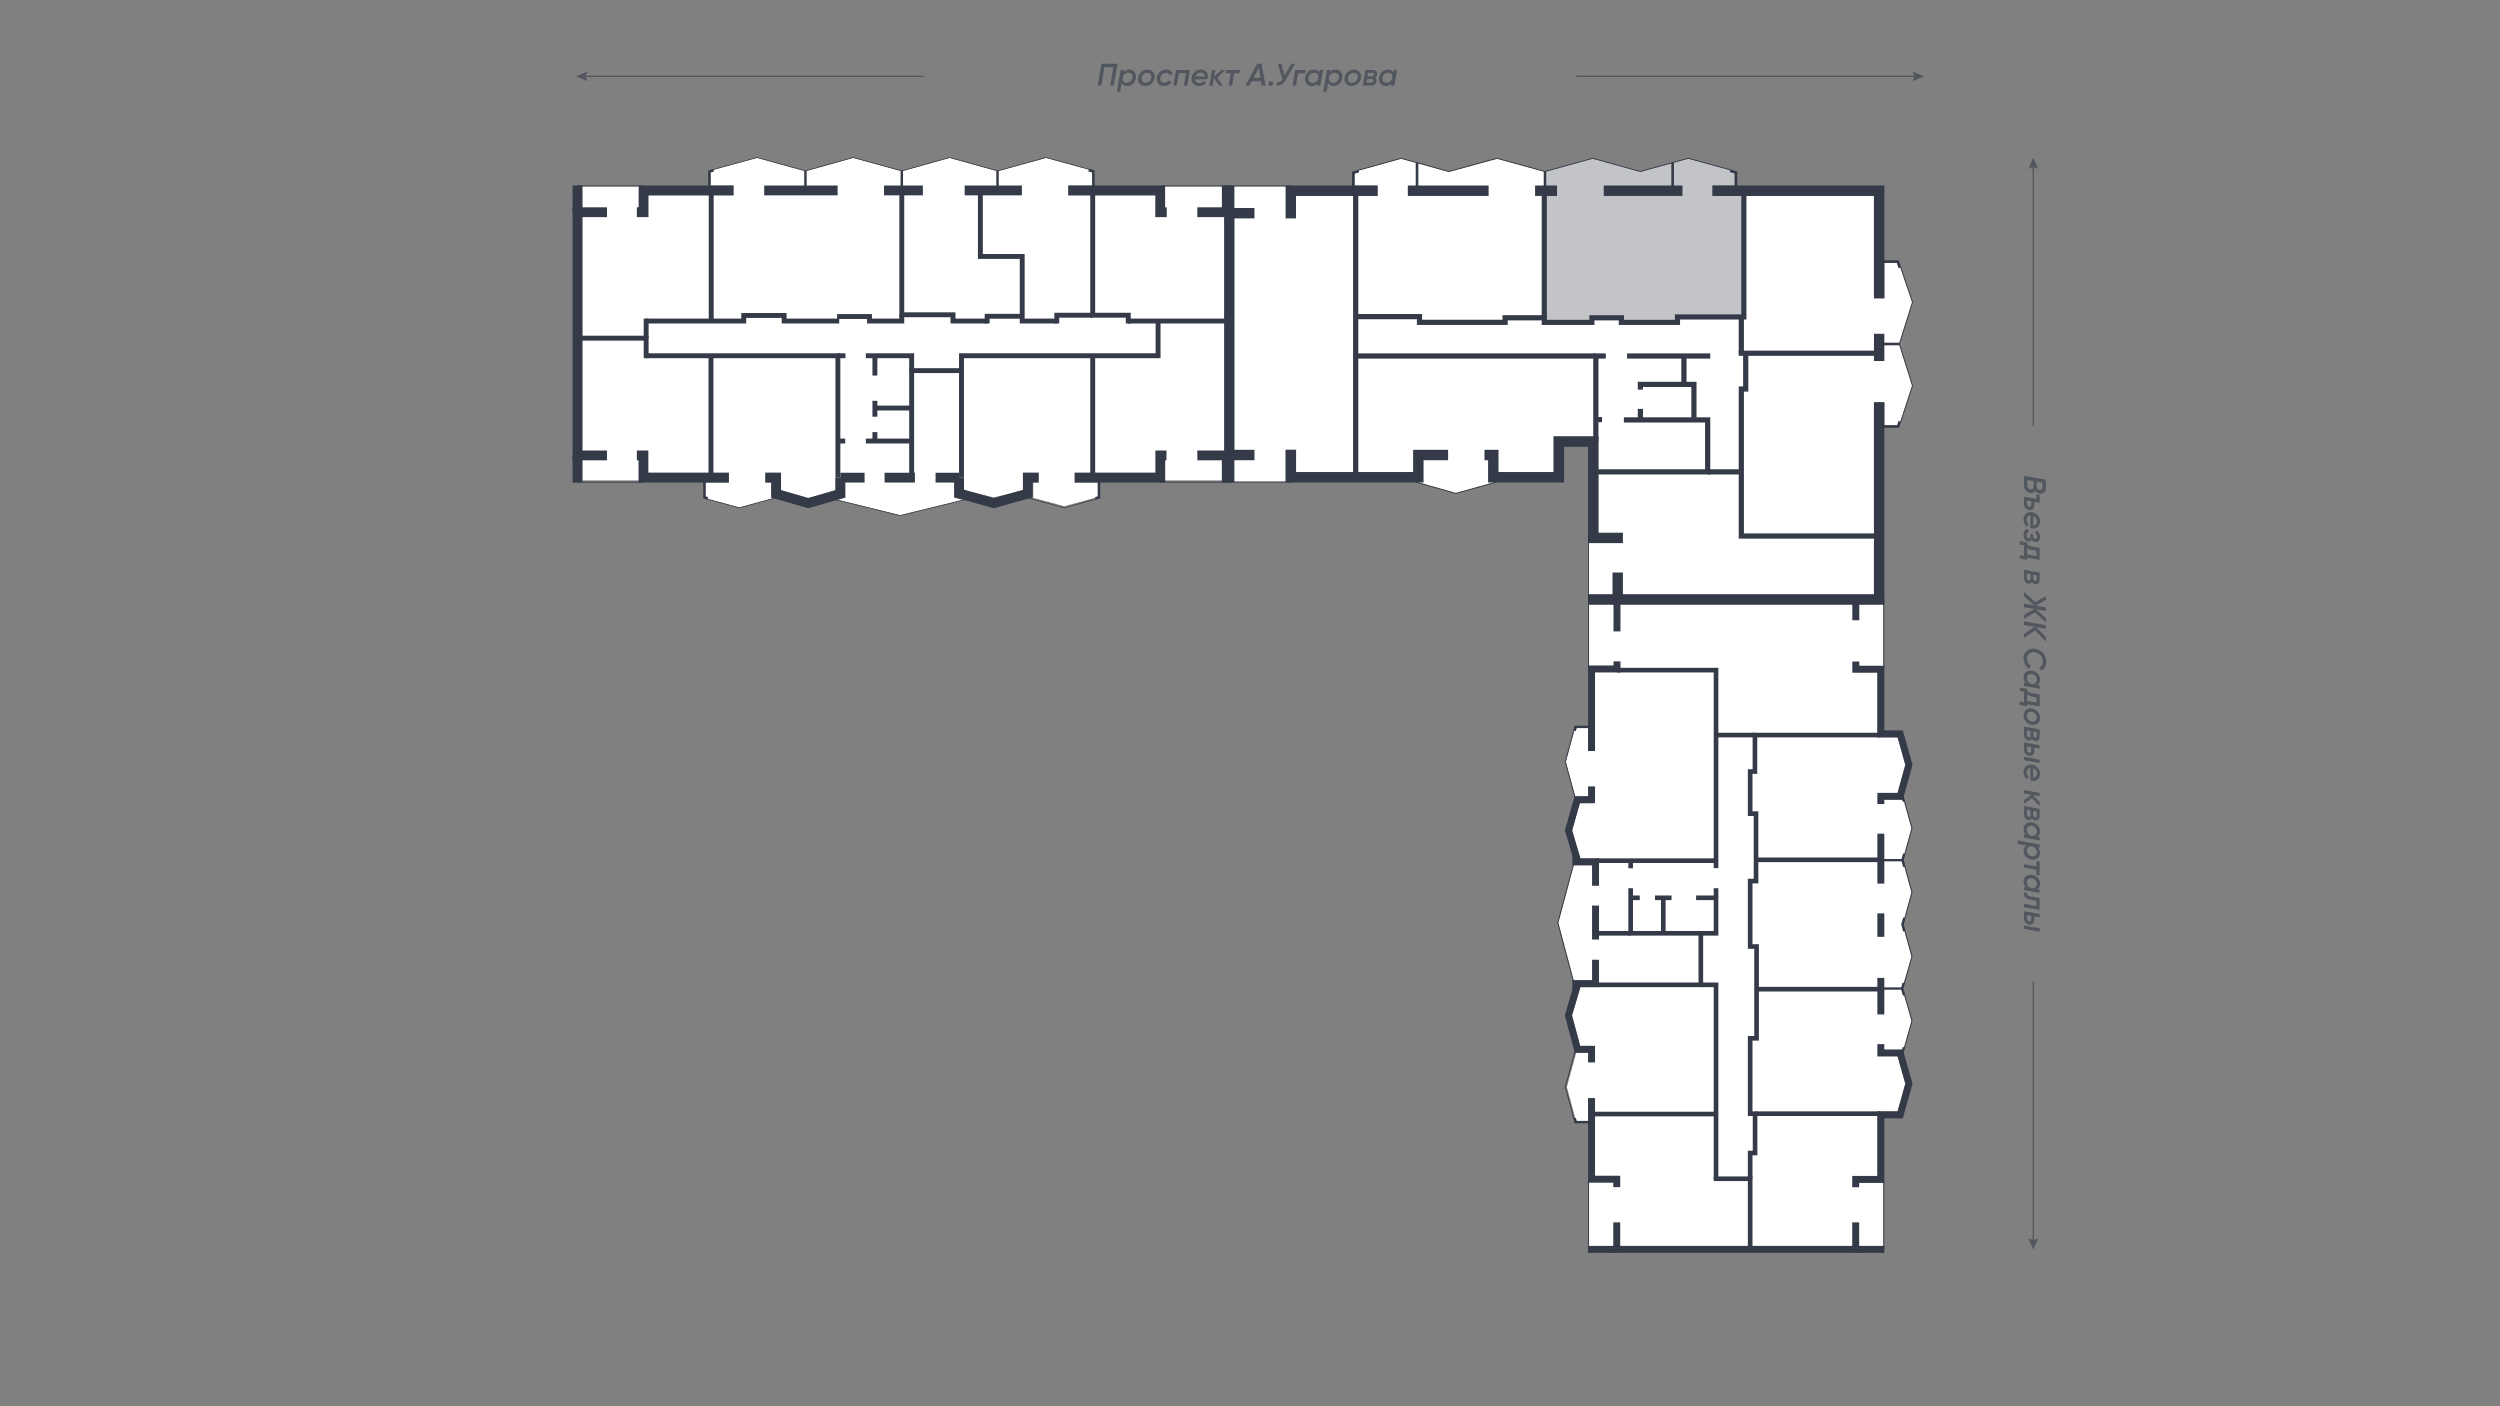 <svg xmlns="http://www.w3.org/2000/svg" viewBox="0 0 1920 1080"><rect x="0" y="0" width="1920" height="1080" fill="#808080" stroke="none"/><defs><style>.cls-1{fill:#fff;}.cls-10,.cls-11,.cls-12,.cls-13,.cls-14,.cls-17,.cls-2,.cls-3,.cls-4,.cls-5,.cls-6,.cls-7,.cls-8,.cls-9{fill:none;stroke-miterlimit:10;}.cls-10,.cls-11,.cls-2,.cls-6{stroke:#343948;}.cls-2{stroke-width:0.713px;}.cls-12,.cls-13,.cls-14,.cls-17,.cls-3,.cls-4,.cls-5,.cls-7,.cls-8,.cls-9{stroke:#343a48;}.cls-3{stroke-width:1.782px;}.cls-4{stroke-width:3.564px;}.cls-5{stroke-width:5.345px;}.cls-6{stroke-width:0.667px;}.cls-7{stroke-width:2px;}.cls-8{stroke-width:3.999px;}.cls-9{stroke-width:7.999px;}.cls-10{stroke-width:0.685px;}.cls-11{stroke-width:0.536px;}.cls-12{stroke-width:1.884px;}.cls-13{stroke-width:3.768px;}.cls-14{stroke-width:7.537px;}.cls-15,.cls-18{fill:#343a48;}.cls-15{opacity:0.3;}.cls-16{opacity:0.6;}</style></defs><g id="минипланы"><polygon class="cls-1" points="1220.37 905.695 1219.664 905.695 1219.664 905.639 1224.957 905.639 1224.957 843.393 1219.664 843.393 1219.664 860.877 1210.843 860.877 1210.201 858.502 1209.806 858.608 1203.359 834.798 1210.522 808.539 1222.31 808.539 1222.31 803.246 1213.528 803.246 1207.3 779.877 1213.736 758.106 1225.377 758.106 1225.377 752.814 1208.553 752.814 1196.775 708.704 1208.652 664.521 1225.377 664.521 1225.377 659.228 1213.736 659.228 1207.385 637.757 1213.32 616.837 1222.31 616.837 1222.31 611.544 1209.717 611.544 1202.53 584.996 1209.033 561.154 1210.204 561.454 1210.794 559.153 1219.664 559.153 1219.664 576.76 1224.957 576.76 1224.957 513.77 1220.37 513.77 1220.37 463.863 1241.855 463.863 1425.258 463.863 1446.429 463.863 1446.429 513.386 1446.429 513.975 1441.841 513.975 1441.841 566.281 1457.353 566.281 1463.309 587.374 1456.802 610.909 1461.343 612.162 1468.062 636.152 1461.248 660.519 1461.22 660.611 1468.062 685.356 1461.248 709.946 1461.223 710.041 1468.062 734.628 1460.941 759.197 1468.062 784.048 1461.255 808.14 1456.809 809.407 1463.305 832.211 1457.346 853.555 1441.841 853.555 1441.841 905.798 1446.429 905.798 1446.429 906.115 1446.429 956.883 1425.18 956.883 1241.668 956.883 1220.37 956.883 1220.37 905.695"/><polyline class="cls-2" points="1209.702 557.355 1202.164 584.997 1209.702 612.841"/><polyline class="cls-2" points="1209.702 807.156 1202.164 834.799 1209.702 862.643"/><polyline class="cls-2" points="1208.445 663.927 1196.408 708.705 1208.445 753.778"/><line class="cls-2" x1="1220.017" y1="959.531" x2="1220.017" y2="905.696"/><line class="cls-2" x1="1446.78" y1="959.531" x2="1446.78" y2="906.115"/><polyline class="cls-2" points="1461.309 610.731 1468.428 636.152 1461.588 660.613 1468.428 685.357 1461.588 710.04 1468.428 734.631 1461.309 759.199 1468.428 784.045 1461.309 809.249"/><line class="cls-2" x1="1446.78" y1="461.217" x2="1446.78" y2="513.384"/><line class="cls-2" x1="1220.017" y1="461.217" x2="1220.017" y2="513.803"/><line class="cls-3" x1="1444.486" y1="660.613" x2="1461.309" y2="660.613"/><polyline class="cls-3" points="1222.311 558.272 1210.109 558.272 1209.349 561.236"/><polyline class="cls-3" points="1222.497 861.76 1210.168 861.76 1209.349 858.732"/><line class="cls-3" x1="1461.309" y1="759.199" x2="1444.768" y2="759.199"/><polyline class="cls-3" points="1462.061 754.775 1460.78 759.199 1462.3 764.504"/><polyline class="cls-3" points="1462.496 704.855 1461.059 710.04 1462.496 715.207"/><polyline class="cls-3" points="1462.456 655.616 1461.059 660.613 1462.456 665.668"/><line class="cls-3" x1="1462.177" y1="804.303" x2="1461.049" y2="808.294"/><line class="cls-3" x1="1462.155" y1="615.645" x2="1461.087" y2="611.829"/><polyline class="cls-4" points="1317.919 666.722 1317.919 593.787 1317.919 578.083 1317.919 514.652 1241.853 514.652"/><polyline class="cls-4" points="1317.919 682.146 1317.919 716.764 1252.346 716.764 1252.346 682.146"/><line class="cls-4" x1="1283.753" y1="689.511" x2="1271.05" y2="689.511"/><line class="cls-4" x1="1259.325" y1="689.511" x2="1252.346" y2="689.511"/><line class="cls-4" x1="1302.597" y1="689.511" x2="1317.919" y2="689.511"/><line class="cls-4" x1="1277.402" y1="689.511" x2="1277.402" y2="716.764"/><line class="cls-4" x1="1252.346" y1="716.764" x2="1225.377" y2="716.764"/><line class="cls-4" x1="1225.377" y1="660.993" x2="1317.919" y2="660.993"/><line class="cls-4" x1="1252.346" y1="666.861" x2="1252.346" y2="660.993"/><polyline class="cls-4" points="1225.377 756.343 1306.23 756.343 1306.23 717.043"/><polyline class="cls-4" points="1306.23 756.343 1317.919 756.343 1317.919 796.05 1317.919 811.754 1317.919 887.759 1317.919 905.277"/><line class="cls-4" x1="1317.919" y1="855.584" x2="1222.311" y2="855.584"/><polyline class="cls-4" points="1316.155 905.277 1344.125 905.277 1344.125 959.531"/><line class="cls-4" x1="1444.486" y1="855.319" x2="1347.894" y2="855.319"/><line class="cls-4" x1="1349.047" y1="759.687" x2="1444.486" y2="759.687"/><line class="cls-4" x1="1348.628" y1="660.334" x2="1444.486" y2="660.334"/><polyline class="cls-4" points="1444.486 564.518 1347.791 564.518 1347.791 592.564 1344.125 592.564 1344.125 602.092 1344.125 616.261 1344.125 624.878 1348.628 624.878 1348.628 676.669 1344.125 676.669 1344.125 695.337 1344.125 710.762 1344.125 726.917 1349.047 726.917 1349.047 797.409 1344.125 797.409 1344.125 812.103 1344.125 827.457 1344.125 855.319 1347.894 855.319 1347.894 885.526 1344.125 885.526 1344.125 888.038 1344.125 905.277"/><polyline class="cls-4" points="1317.919 564.518 1322.209 564.518 1337.355 564.518 1347.791 564.518"/><polyline class="cls-5" points="1225.377 680.262 1225.377 661.875 1210.213 661.875 1210.213 656.718"/><polyline class="cls-5" points="1211.761 661.875 1204.631 637.771 1211.32 614.19 1222.311 614.19 1222.311 603.954"/><polyline class="cls-5" points="1225.377 737.074 1225.377 755.461 1210.213 755.461 1210.213 760.618"/><polyline class="cls-5" points="1211.761 755.461 1204.55 779.838 1211.497 805.891 1222.311 805.891 1222.311 815.941"/><line class="cls-5" x1="1225.377" y1="695.477" x2="1225.377" y2="721.58"/><polyline class="cls-5" points="1222.311 843.393 1222.311 905.64 1241.667 905.64 1241.667 911.699"/><polyline class="cls-5" points="1241.667 938.779 1241.667 959.531 1425.179 959.531 1425.179 938.779"/><line class="cls-5" x1="1241.667" y1="959.531" x2="1219.665" y2="959.531"/><polyline class="cls-5" points="1425.179 911.838 1425.179 905.799 1444.486 905.799 1444.486 856.201 1459.355 856.201 1466.055 832.203 1459.355 808.683 1444.486 808.683 1444.486 801.913"/><line class="cls-5" x1="1425.179" y1="959.531" x2="1447.133" y2="959.531"/><line class="cls-5" x1="1444.486" y1="751.033" x2="1444.486" y2="779.09"/><line class="cls-5" x1="1444.486" y1="719.486" x2="1444.486" y2="701.479"/><line class="cls-5" x1="1444.486" y1="678.587" x2="1444.486" y2="640.27"/><polyline class="cls-5" points="1444.486 617.517 1444.486 611.614 1459.355 611.614 1466.055 587.366 1459.355 563.636 1444.486 563.636 1444.486 513.976 1425.258 513.976 1425.258 508.08"/><polyline class="cls-5" points="1425.258 476.37 1425.258 461.217 1241.853 461.217 1241.853 484.932"/><line class="cls-5" x1="1425.258" y1="461.217" x2="1447.133" y2="461.217"/><polyline class="cls-5" points="1241.853 507.917 1241.853 513.77 1222.311 513.77 1222.311 576.761"/><line class="cls-5" x1="1241.853" y1="461.217" x2="1219.665" y2="461.217"/><polygon class="cls-1" points="1459.423 205.448 1468.479 232.035 1458.423 264.095 1458.392 264.193 1468.479 296.249 1459.419 323.795 1458.117 323.364 1457.068 326.546 1447.194 326.546 1447.194 308.909 1439.196 308.909 1439.196 456.442 1242.401 456.442 1220.259 456.442 1220.259 413.117 1227.591 413.117 1227.591 335.149 1193.188 335.149 1193.188 362.561 1146.855 362.561 1146.855 370.56 1146.957 370.56 1118.029 378.616 1089.287 370.449 1089.287 362.561 995.372 362.561 995.372 345.449 987.373 345.449 987.373 369.893 947.909 369.893 947.909 349.448 947.909 163.736 947.909 143.144 991.328 143.144 991.328 150.476 1057.995 150.476 1057.995 142.478 1040.363 142.478 1040.363 133.337 1043.78 132.32 1043.389 131.022 1075.988 121.922 1112.639 132.035 1112.728 132.058 1149.645 121.922 1186.589 132.058 1223.125 121.922 1259.66 132.035 1259.749 132.058 1296.547 121.922 1328.727 130.711 1328.319 131.96 1332.198 133.231 1332.198 142.478 1315.179 142.478 1315.179 150.476 1439.196 150.476 1439.196 229.102 1447.194 229.102 1447.194 201.867 1456.779 201.867 1458.21 205.879 1459.423 205.448"/><line class="cls-6" x1="943.908" y1="142.813" x2="991.326" y2="142.813"/><polyline class="cls-6" points="1043.055 130.769 1075.986 121.575 1112.727 131.713 1149.643 121.575 1186.589 131.713 1223.124 121.575 1259.747 131.713 1296.546 121.575 1328.892 130.411"/><polyline class="cls-6" points="1459.693 205.212 1468.832 232.031 1458.743 264.195 1468.832 296.254 1459.669 324.093"/><line class="cls-6" x1="1219.927" y1="460.443" x2="1219.927" y2="413.118"/><line class="cls-6" x1="943.908" y1="370.227" x2="991.372" y2="370.227"/><polyline class="cls-6" points="1087.285 370.227 1118.03 378.964 1149.39 370.227"/><polyline class="cls-7" points="1039.363 146.479 1039.363 132.592 1043.494 131.361"/><line class="cls-7" x1="1088.275" y1="146.479" x2="1088.275" y2="125.069"/><line class="cls-7" x1="1186.589" y1="146.479" x2="1186.589" y2="131.643"/><line class="cls-7" x1="1284.592" y1="146.479" x2="1284.592" y2="125.069"/><polyline class="cls-7" points="1328.628 131.01 1333.199 132.504 1333.199 146.479"/><polyline class="cls-7" points="1443.193 200.868 1457.483 200.868 1459.153 205.545"/><line class="cls-7" x1="1443.193" y1="264.195" x2="1458.807" y2="264.195"/><polyline class="cls-7" points="1443.193 327.545 1457.794 327.545 1459.066 323.677"/><polyline class="cls-8" points="1225.592 339.147 1225.592 273.401 1233.261 273.401"/><line class="cls-8" x1="1249.61" y1="273.401" x2="1313.488" y2="273.401"/><line class="cls-8" x1="1225.592" y1="322.271" x2="1230.316" y2="322.271"/><polyline class="cls-8" points="1247.149 322.493 1311.489 322.493 1311.489 362.398 1223.593 362.398"/><line class="cls-8" x1="1259.806" y1="322.493" x2="1259.806" y2="314.009"/><polyline class="cls-8" points="1259.806 299.242 1259.806 295.199 1300.941 295.199 1300.941 322.271"/><line class="cls-8" x1="1293.253" y1="273.401" x2="1293.253" y2="295.199"/><polyline class="cls-8" points="1225.592 273.401 1190.368 273.401 1175.074 273.401 1041.168 273.401 1041.168 366.561"/><polyline class="cls-8" points="1041.168 273.401 1041.168 267.951 1041.168 252.13 1041.168 146.479"/><polyline class="cls-8" points="1041.168 243.165 1090.167 243.165 1090.167 247.559 1108.801 247.559 1124.446 247.559 1155.913 247.559 1155.913 244.053 1186.02 244.053 1186.02 247.559 1222.538 247.559 1222.538 244.053 1245.215 244.053 1245.215 247.559 1252.95 247.559 1268.244 247.559 1288.284 247.559 1288.284 243.387 1337.33 243.387 1337.33 253.888 1337.33 271.291"/><line class="cls-8" x1="1335.33" y1="271.291" x2="1443.193" y2="271.291"/><line class="cls-8" x1="1339.264" y1="146.479" x2="1339.264" y2="245.386"/><polyline class="cls-8" points="1340.716 271.291 1340.716 298.761 1337.33 298.761 1337.33 325.611 1337.33 341.08 1337.33 411.666 1443.193 411.666"/><polyline class="cls-8" points="1337.33 362.398 1328.013 362.398 1311.489 362.398"/><line class="cls-8" x1="1186.02" y1="244.053" x2="1186.02" y2="146.479"/><polyline class="cls-9" points="1140.092 349.448 1146.855 349.448 1146.855 366.561 1197.187 366.561 1197.187 339.147 1223.593 339.147 1223.593 413.118 1246.402 413.118"/><polyline class="cls-9" points="1112.141 349.448 1089.288 349.448 1089.288 366.561 991.372 366.561 991.372 345.449"/><polyline class="cls-9" points="963.421 349.448 943.908 349.448 943.908 163.737 963.421 163.737"/><polyline class="cls-9" points="991.326 167.736 991.326 146.479 1057.997 146.479"/><line class="cls-9" x1="1081.202" y1="146.479" x2="1143.256" y2="146.479"/><line class="cls-9" x1="1178.942" y1="146.479" x2="1195.818" y2="146.479"/><line class="cls-9" x1="1231.679" y1="146.479" x2="1292.151" y2="146.479"/><polyline class="cls-9" points="1315.18 146.479 1443.193 146.479 1443.193 229.101"/><line class="cls-9" x1="1443.193" y1="256.349" x2="1443.193" y2="277.268"/><polyline class="cls-9" points="1443.193 308.911 1443.193 460.443 1242.402 460.443 1242.402 439.7"/><line class="cls-9" x1="1242.402" y1="460.443" x2="1219.594" y2="460.443"/><line class="cls-9" x1="943.908" y1="163.737" x2="943.908" y2="142.48"/><line class="cls-9" x1="943.908" y1="349.448" x2="943.908" y2="370.56"/><polygon class="cls-1" points="940.292 162.979 940.292 349.76 938.409 349.76 938.409 368.944 891.096 368.944 891.096 363.07 825.374 363.07 825.374 370.605 843.089 370.605 843.089 381.245 841.103 381.792 841.224 382.239 817.353 388.792 793.361 382.289 793.521 382.249 793.521 370.605 797.67 370.605 797.67 363.07 785.986 363.07 785.986 376.361 763.172 382.053 740.359 376.361 740.359 366.836 732.823 366.836 732.823 382.249 739.383 383.886 691.298 395.666 643.231 383.854 649.158 382.139 649.158 366.836 641.623 366.836 641.623 376.472 620.725 382.51 599.826 376.472 599.826 363.07 587.767 363.07 587.767 370.605 592.291 370.605 592.291 382.139 593.817 382.578 567.784 389.728 543.477 383.136 543.834 381.821 541.923 381.303 541.923 370.605 559.78 370.605 559.78 363.07 494.166 363.07 494.166 368.944 494.055 368.944 447.263 368.944 447.263 349.76 447.263 162.979 447.263 143.163 494.255 143.163 494.255 150.013 563.314 150.013 563.314 142.477 545.771 142.477 545.771 132.394 548.197 131.733 547.836 130.418 581.404 121.257 618.581 131.53 655.19 121.257 692.577 131.53 729.258 121.257 766.077 131.508 766.149 131.53 803.322 121.257 836.29 130.297 835.929 131.612 838.777 132.394 838.777 142.477 820.451 142.477 820.451 150.013 891.032 150.013 891.032 143.163 891.096 143.163 938.438 143.163 938.438 162.979 940.292 162.979"/><line class="cls-10" x1="891.097" y1="370.263" x2="942.176" y2="370.263"/><line class="cls-10" x1="891.097" y1="142.82" x2="942.176" y2="142.82"/><line class="cls-10" x1="442.975" y1="370.263" x2="494.054" y2="370.263"/><line class="cls-10" x1="442.975" y1="142.82" x2="494.054" y2="142.82"/><polyline class="cls-11" points="544.828 130.96 581.405 120.98 618.58 131.251 655.189 120.98 692.577 131.251 729.256 120.98 766.148 131.251 803.323 120.98 840.593 131.2"/><polyline class="cls-11" points="789.471 382.446 817.354 390.004 844.88 382.446"/><polyline class="cls-11" points="540.674 382.655 567.783 390.004 595.309 382.446"/><polyline class="cls-11" points="642.256 383.889 691.299 395.944 740.493 383.889"/><polyline class="cls-12" points="540.98 368.198 540.98 382.024 543.589 382.731"/><polyline class="cls-12" points="844.031 367.13 844.031 381.964 841.351 382.7"/><polyline class="cls-12" points="839.72 143.242 839.72 131.675 836.177 130.704"/><line class="cls-12" x1="766.101" y1="143.125" x2="766.101" y2="131.251"/><line class="cls-12" x1="618.58" y1="131.251" x2="618.58" y2="143.643"/><line class="cls-12" x1="692.577" y1="131.251" x2="692.577" y2="143.926"/><polyline class="cls-12" points="547.949 130.823 544.828 131.674 544.828 142.983"/><polyline class="cls-13" points="944.06 246.557 883.851 246.557 866.503 246.557"/><polyline class="cls-13" points="839.198 146.246 839.198 242.084 866.503 242.084 866.503 248.441"/><polyline class="cls-13" points="889.407 246.557 889.407 273.191 886.968 273.191 871.246 273.213 787.491 273.213 772.041 273.213 738.43 273.213 738.43 366.837"/><polyline class="cls-13" points="643.497 366.837 643.497 273.213 611.712 273.213 596.443 273.213 513.32 273.213 496.243 273.213"/><polyline class="cls-13" points="443.495 259.703 496.243 259.703 496.243 275.097"/><line class="cls-13" x1="546.027" y1="273.213" x2="546.027" y2="366.837"/><line class="cls-13" x1="496.243" y1="259.703" x2="496.243" y2="244.672"/><polyline class="cls-13" points="752.931 146.246 752.931 196.954 785.051 196.954 785.051 246.557 794.267 246.557 811.615 246.557"/><polyline class="cls-13" points="839.198 242.084 811.615 242.084 811.615 248.441"/><polyline class="cls-13" points="758.145 248.441 758.145 242.897 785.051 242.897"/><polyline class="cls-13" points="692.577 146.246 692.577 241.742 731.889 241.742 731.889 246.557 740.87 246.557 758.145 246.557"/><polyline class="cls-13" points="496.243 246.557 513.32 246.557 571.19 246.557 571.19 242.284 602.225 242.284 602.225 246.557 613.869 246.557 629.04 246.557 644.539 246.557"/><polyline class="cls-13" points="738.43 284.64 700.147 284.64 700.147 366.837"/><polyline class="cls-13" points="664.974 273.213 700.147 273.213 700.147 284.64"/><line class="cls-13" x1="700.147" y1="338.715" x2="664.974" y2="338.715"/><line class="cls-13" x1="671.922" y1="331.867" x2="671.922" y2="338.715"/><line class="cls-13" x1="671.922" y1="307.815" x2="671.922" y2="320.025"/><line class="cls-13" x1="671.922" y1="273.213" x2="671.922" y2="288.434"/><line class="cls-13" x1="671.922" y1="313.371" x2="700.147" y2="313.371"/><line class="cls-13" x1="839.198" y1="273.213" x2="839.198" y2="366.837"/><line class="cls-13" x1="546.208" y1="246.557" x2="546.208" y2="145.86"/><polyline class="cls-13" points="642.892 243.096 667.77 243.096 667.77 246.557 692.577 246.557 692.577 241.742"/><line class="cls-13" x1="643.497" y1="273.213" x2="649.324" y2="273.213"/><line class="cls-13" x1="643.497" y1="338.715" x2="649.111" y2="338.715"/><polyline class="cls-14" points="587.766 366.837 596.059 366.837 596.059 379.305 620.725 386.433 645.391 379.305 645.391 366.837"/><polyline class="cls-14" points="489.106 349.76 494.167 349.76 494.167 366.837 559.779 366.837"/><polyline class="cls-14" points="466.156 162.98 443.495 162.98 443.495 349.76 466.156 349.76"/><polyline class="cls-14" points="563.313 146.246 494.254 146.246 494.254 162.98 489.106 162.98"/><line class="cls-14" x1="643.29" y1="146.246" x2="586.918" y2="146.246"/><line class="cls-14" x1="708.761" y1="146.246" x2="678.936" y2="146.246"/><line class="cls-14" x1="784.806" y1="146.246" x2="740.87" y2="146.246"/><polyline class="cls-14" points="896.048 162.98 891.033 162.98 891.033 146.246 820.452 146.246"/><polyline class="cls-14" points="919.539 349.76 944.06 349.76 944.06 162.98 919.539 162.98"/><polyline class="cls-14" points="825.373 366.837 891.097 366.837 891.097 349.76 895.867 349.76"/><polyline class="cls-14" points="797.669 366.837 789.361 366.837 789.361 379.083 763.173 386.433 736.592 378.989 736.592 366.837"/><line class="cls-14" x1="443.495" y1="349.76" x2="443.495" y2="370.605"/><line class="cls-14" x1="942.176" y1="349.76" x2="942.176" y2="370.605"/><line class="cls-14" x1="942.208" y1="142.478" x2="942.208" y2="162.98"/><line class="cls-14" x1="443.495" y1="162.98" x2="443.495" y2="142.478"/><line class="cls-14" x1="645.391" y1="366.837" x2="664" y2="366.837"/><line class="cls-14" x1="679.36" y1="366.837" x2="702.651" y2="366.837"/><line class="cls-14" x1="736.592" y1="366.837" x2="718.514" y2="366.837"/></g><g id="маски"><g id="_2s_2-7f" data-name="2s 2-7f"><path class="cls-15" d="M1337.264,150.476v90.912h-50.978v4.173h-39.072v-3.506h-26.675v3.506H1188.02V146.477h-.431V131.782l35.536-9.86,36.535,10.113.089.023,36.8-10.136,32.18,8.789-.408,1.249,3.879,1.271v17.245h5.066Z"/></g></g><g id="улицы"><g class="cls-16"><line class="cls-17" x1="1210.476" y1="58.61" x2="1471.591" y2="58.61"/><polygon class="cls-18" points="1468.782 62.313 1470.355 58.61 1468.782 54.906 1477.56 58.61 1468.782 62.313"/></g><g class="cls-16"><line class="cls-17" x1="709.524" y1="58.61" x2="448.409" y2="58.61"/><polygon class="cls-18" points="451.218 54.906 449.645 58.61 451.218 62.313 442.44 58.61 451.218 54.906"/></g><g class="cls-16"><path class="cls-18" d="M858.3,48.949l-2.951,16.8h-2.761l2.5-14.16h-6.84l-2.5,14.16h-2.759l2.952-16.8Z"/><path class="cls-18" d="M867.367,53.438a4.648,4.648,0,0,1,3.96,1.956,5.845,5.845,0,0,1,1.008,4.595,7.307,7.307,0,0,1-2.315,4.357,6.342,6.342,0,0,1-4.4,1.716,4.265,4.265,0,0,1-4.127-2.3l-1.2,6.792h-2.616l2.977-16.8h2.591l-.263,1.513A5.833,5.833,0,0,1,867.367,53.438Zm2.376,6.359a3.338,3.338,0,0,0-.6-2.783,3.052,3.052,0,0,0-2.521-1.105,4.5,4.5,0,0,0-4.368,3.432l-.12.7a3.056,3.056,0,0,0,.78,2.605,3.327,3.327,0,0,0,2.46.947,4.353,4.353,0,0,0,2.808-1.008A4.414,4.414,0,0,0,869.743,59.8Z"/><path class="cls-18" d="M879.559,66.062a5.325,5.325,0,0,1-4.392-1.933,5.466,5.466,0,0,1-1.032-4.691,7.079,7.079,0,0,1,2.568-4.332,7.336,7.336,0,0,1,4.752-1.668,5.085,5.085,0,0,1,4.2,1.92,5.534,5.534,0,0,1,1.056,4.631,7.322,7.322,0,0,1-7.152,6.073Zm.192-2.521a4.338,4.338,0,0,0,2.82-1.032,4.492,4.492,0,0,0,1.572-2.808,3.05,3.05,0,0,0-.6-2.723,3.123,3.123,0,0,0-2.448-1.021,4.321,4.321,0,0,0-2.808,1.021,4.44,4.44,0,0,0-1.56,2.771,3.23,3.23,0,0,0,.6,2.773A3.052,3.052,0,0,0,879.751,63.541Z"/><path class="cls-18" d="M893.887,66.062a5.233,5.233,0,0,1-4.3-1.92,5.589,5.589,0,0,1-1.1-4.656,7.064,7.064,0,0,1,2.484-4.344,7.141,7.141,0,0,1,4.74-1.7,5.672,5.672,0,0,1,3.132.84,4.6,4.6,0,0,1,1.859,2.28l-2.327,1.2a2.8,2.8,0,0,0-2.9-1.775,4.448,4.448,0,0,0-4.392,3.7,3.371,3.371,0,0,0,.6,2.735,2.951,2.951,0,0,0,2.472,1.105,3.937,3.937,0,0,0,1.956-.5,4.251,4.251,0,0,0,1.476-1.368l2.088,1.343a6.113,6.113,0,0,1-2.448,2.281A7.187,7.187,0,0,1,893.887,66.062Z"/><path class="cls-18" d="M913.9,53.749l-2.113,12H909.2l1.68-9.552h-5.5l-1.68,9.552h-2.591l2.112-12Z"/><path class="cls-18" d="M922.374,53.438a5.1,5.1,0,0,1,4.188,1.847,5.229,5.229,0,0,1,1,4.489c-.144.576-.239.935-.288,1.08h-9.552a2.62,2.62,0,0,0,.912,2.111,3.582,3.582,0,0,0,2.328.721,4.155,4.155,0,0,0,3.384-1.513l1.9,1.44a6.657,6.657,0,0,1-5.5,2.449,5.379,5.379,0,0,1-4.44-1.9,5.609,5.609,0,0,1-1.08-4.656,7.145,7.145,0,0,1,2.473-4.356A7,7,0,0,1,922.374,53.438Zm-4.3,5.279h7.033a2.758,2.758,0,0,0-.781-2.208,3.064,3.064,0,0,0-2.124-.72,4.206,4.206,0,0,0-2.508.781A4.6,4.6,0,0,0,918.078,58.717Z"/><path class="cls-18" d="M941.118,53.749l-6.264,5.88,4.344,6.12h-2.879l-4.009-5.76-1.008,5.76H928.71l2.112-12h2.592l-.912,5.112,5.448-5.112Z"/><path class="cls-18" d="M952.231,53.749l-.433,2.5h-3.912l-1.68,9.5h-2.592l1.68-9.5h-3.935l.431-2.5Z"/><path class="cls-18" d="M969.006,65.749l-.552-3.384H961.3l-1.8,3.384h-3.023l9.048-16.8h3.311l3.12,16.8ZM962.7,59.774h5.328l-1.248-7.68Z"/><path class="cls-18" d="M975.559,66.037a1.388,1.388,0,0,1-1.164-.54,1.62,1.62,0,0,1-.3-1.307,2,2,0,0,1,.72-1.248,2.1,2.1,0,0,1,1.391-.5,1.421,1.421,0,0,1,1.176.54,1.565,1.565,0,0,1,.313,1.284,2.143,2.143,0,0,1-.733,1.271A2.084,2.084,0,0,1,975.559,66.037Z"/><path class="cls-18" d="M991.735,48.949h2.856L987.414,61.43a9,9,0,0,1-3.059,3.456,6.793,6.793,0,0,1-3.9.863l.456-2.544a3.686,3.686,0,0,0,2.317-.456,5.275,5.275,0,0,0,1.691-1.92l.049-.095-3.7-11.785h2.664l2.712,8.857Z"/><path class="cls-18" d="M1002.823,53.749l-.432,2.5h-5.448l-1.68,9.5h-2.592l2.112-12Z"/><path class="cls-18" d="M1013.55,53.749h2.593l-2.113,12h-2.591l.239-1.416a5.848,5.848,0,0,1-4.392,1.729,4.628,4.628,0,0,1-4.02-1.981,5.811,5.811,0,0,1-.924-4.6,7.349,7.349,0,0,1,2.389-4.369,6.493,6.493,0,0,1,4.427-1.679,4.284,4.284,0,0,1,4.056,2.256Zm-5.5,9.84a4.508,4.508,0,0,0,4.368-3.407l.12-.7a3.1,3.1,0,0,0-.767-2.617,3.3,3.3,0,0,0-2.473-.96,4.414,4.414,0,0,0-4.367,3.769,3.374,3.374,0,0,0,.6,2.8A3.036,3.036,0,0,0,1008.054,63.589Z"/><path class="cls-18" d="M1025.886,53.438a4.648,4.648,0,0,1,3.96,1.956,5.845,5.845,0,0,1,1.008,4.595,7.308,7.308,0,0,1-2.316,4.357,6.339,6.339,0,0,1-4.4,1.716,4.267,4.267,0,0,1-4.128-2.3l-1.2,6.792h-2.616l2.976-16.8h2.592l-.264,1.513A5.833,5.833,0,0,1,1025.886,53.438Zm2.376,6.359a3.342,3.342,0,0,0-.6-2.783,3.049,3.049,0,0,0-2.52-1.105,4.5,4.5,0,0,0-4.368,3.432l-.12.7a3.053,3.053,0,0,0,.78,2.605,3.327,3.327,0,0,0,2.46.947,4.351,4.351,0,0,0,2.807-1.008A4.415,4.415,0,0,0,1028.262,59.8Z"/><path class="cls-18" d="M1038.077,66.062a5.324,5.324,0,0,1-4.391-1.933,5.466,5.466,0,0,1-1.032-4.691,7.074,7.074,0,0,1,2.568-4.332,7.336,7.336,0,0,1,4.752-1.668,5.083,5.083,0,0,1,4.2,1.92,5.534,5.534,0,0,1,1.057,4.631,7.324,7.324,0,0,1-7.153,6.073Zm.193-2.521a4.336,4.336,0,0,0,2.819-1.032,4.487,4.487,0,0,0,1.572-2.808,3.053,3.053,0,0,0-.6-2.723,3.125,3.125,0,0,0-2.449-1.021,4.319,4.319,0,0,0-2.807,1.021,4.442,4.442,0,0,0-1.561,2.771,3.23,3.23,0,0,0,.6,2.773A3.051,3.051,0,0,0,1038.27,63.541Z"/><path class="cls-18" d="M1057.613,57.23a3.2,3.2,0,0,1-1.679,2.423,2.5,2.5,0,0,1,1.271,2.856,3.673,3.673,0,0,1-1.4,2.364,4.937,4.937,0,0,1-3.084.876h-6.144l2.113-12h5.664a3.343,3.343,0,0,1,2.615,1.008A2.763,2.763,0,0,1,1057.613,57.23Zm-2.879,4.847a.986.986,0,0,0-.252-.971,1.617,1.617,0,0,0-1.141-.349h-3.407l-.481,2.736h3.409a2.092,2.092,0,0,0,1.259-.372A1.491,1.491,0,0,0,1054.734,62.077Zm-.96-6.12h-3l-.481,2.664h2.928q1.656,0,1.872-1.343Q1055.358,55.958,1053.774,55.957Z"/><path class="cls-18" d="M1070.381,53.749h2.593l-2.112,12h-2.592l.239-1.416a5.848,5.848,0,0,1-4.392,1.729,4.628,4.628,0,0,1-4.02-1.981,5.811,5.811,0,0,1-.924-4.6,7.349,7.349,0,0,1,2.389-4.369,6.493,6.493,0,0,1,4.427-1.679,4.283,4.283,0,0,1,4.056,2.256Zm-5.5,9.84a4.508,4.508,0,0,0,4.368-3.407l.12-.7a3.1,3.1,0,0,0-.767-2.617,3.3,3.3,0,0,0-2.473-.96,4.414,4.414,0,0,0-4.367,3.769,3.374,3.374,0,0,0,.6,2.8A3.036,3.036,0,0,0,1064.885,63.589Z"/></g><g class="cls-16"><path class="cls-18" d="M1566.463,379.118a4.627,4.627,0,0,1-3.384-2.28,3.685,3.685,0,0,1-3.96,1.632,5.152,5.152,0,0,1-3.36-1.884,6.207,6.207,0,0,1-1.32-4.092v-7.08l16.8,2.952v6.384a4.443,4.443,0,0,1-1.368,3.4A3.867,3.867,0,0,1,1566.463,379.118Zm-7.08-3.36a1.951,1.951,0,0,0,1.681-.359,1.911,1.911,0,0,0,.672-1.561v-4.392l-4.706-.816v4.3a2.786,2.786,0,0,0,.685,1.86A2.747,2.747,0,0,0,1559.383,375.758Zm9.265-1.3V370.67l-4.416-.767v3.839a2.5,2.5,0,0,0,.635,1.692,2.776,2.776,0,0,0,1.572.925,1.838,1.838,0,0,0,1.572-.361A1.883,1.883,0,0,0,1568.648,374.462Z"/><path class="cls-18" d="M1562.359,388.094a3.668,3.668,0,0,1-1.188,2.868,3.343,3.343,0,0,1-2.964.756,4.252,4.252,0,0,1-2.761-1.656,5.493,5.493,0,0,1-1.007-3.384v-5.233l9.5,1.68v-3.311l2.5.431v5.9l-4.08-.72Zm-3.959,1.1a1.305,1.305,0,0,0,1.187-.311,1.6,1.6,0,0,0,.443-1.2v-2.664l-3.263-.577v2.665a2.15,2.15,0,0,0,.457,1.356A1.911,1.911,0,0,0,1558.4,389.2Z"/><path class="cls-18" d="M1566.751,400.6a5.093,5.093,0,0,1-1.847,4.187,5.229,5.229,0,0,1-4.489,1c-.576-.143-.935-.239-1.08-.288v-9.551a2.615,2.615,0,0,0-2.111.912,3.575,3.575,0,0,0-.721,2.328,4.157,4.157,0,0,0,1.512,3.384l-1.44,1.9a6.656,6.656,0,0,1-2.448-5.5,5.38,5.38,0,0,1,1.9-4.44,5.61,5.61,0,0,1,4.656-1.081,7.142,7.142,0,0,1,4.356,2.473A7,7,0,0,1,1566.751,400.6Zm-5.279-4.3v7.032a2.753,2.753,0,0,0,2.207-.78,3.065,3.065,0,0,0,.721-2.124,4.206,4.206,0,0,0-.781-2.508A4.593,4.593,0,0,0,1561.472,396.3Z"/><path class="cls-18" d="M1563.03,416.293a3.322,3.322,0,0,1-2.567-1.823,2.948,2.948,0,0,1-1.26,1.164,2.829,2.829,0,0,1-1.692.227,3.779,3.779,0,0,1-2.447-1.607,6.121,6.121,0,0,1-.937-3.6,5.359,5.359,0,0,1,.769-3.023,3.564,3.564,0,0,1,2.111-1.513l1.152,2.256q-1.7.41-1.7,2.593a2.984,2.984,0,0,0,.42,1.668,1.633,1.633,0,0,0,1.116.756,1.015,1.015,0,0,0,1-.277,1.715,1.715,0,0,0,.371-1.211v-1.728l2.281.407v1.3q0,1.656,1.39,1.9a1.028,1.028,0,0,0,1.034-.325,1.99,1.99,0,0,0,.382-1.332,2.97,2.97,0,0,0-1.607-2.712l1.248-1.967a5.659,5.659,0,0,1,2.664,4.944,4.076,4.076,0,0,1-1.128,3.107A2.855,2.855,0,0,1,1563.03,416.293Z"/><path class="cls-18" d="M1566.439,430l-9.551-1.679v1.607l-5.664-1.008v-2.544l3.215.576v-8.232l-3.215-.575V415.6l5.664,1.009v1.487a8.962,8.962,0,0,0,4.344,1.849l5.207.912Zm-9.551-9v4.777l7.176,1.271V422.99l-2.832-.5A11.783,11.783,0,0,1,1556.888,421Z"/><path class="cls-18" d="M1562.959,448.646a3.2,3.2,0,0,1-2.424-1.68,2.5,2.5,0,0,1-2.856,1.271,3.673,3.673,0,0,1-2.363-1.4,4.937,4.937,0,0,1-.877-3.084v-6.143l12,2.112v5.664a3.343,3.343,0,0,1-1.008,2.615A2.761,2.761,0,0,1,1562.959,448.646Zm-4.848-2.88a.988.988,0,0,0,.972-.252,1.616,1.616,0,0,0,.348-1.141v-3.407l-2.736-.48v3.408a2.093,2.093,0,0,0,.373,1.259A1.491,1.491,0,0,0,1558.111,445.766Zm6.121-.96v-3l-2.664-.481v2.928q0,1.658,1.343,1.872Q1564.23,446.391,1564.232,444.806Z"/><path class="cls-18" d="M1571.239,477.949l-8.448-7.559-8.352,4.775v-2.9l7.873-4.561-7.873-1.391v-2.76l7.873,1.392-7.873-7.081v-3.24l8.785,7.872,8.015-4.752v2.905l-7.656,4.511,7.656,1.344v2.761l-7.584-1.345,7.584,6.769Z"/><path class="cls-18" d="M1571.239,492.734l-8.255-8.544-8.545,5.664v-2.977l8.184-5.472-8.184-1.44v-2.76l16.8,2.952v2.76l-7.416-1.3,7.416,7.728Z"/><path class="cls-18" d="M1554.127,505.668a7.07,7.07,0,0,1,2.628-5.891,7.684,7.684,0,0,1,6.324-1.453,9.906,9.906,0,0,1,6.073,3.456,9.743,9.743,0,0,1,2.4,6.481,7.759,7.759,0,0,1-1.079,4.151,6.694,6.694,0,0,1-2.953,2.616l-1.321-2.5a4.525,4.525,0,0,0,2.665-4.488,6.73,6.73,0,0,0-1.7-4.584,7.214,7.214,0,0,0-4.32-2.4,5.2,5.2,0,0,0-4.32.9,4.692,4.692,0,0,0-1.7,3.9,6.261,6.261,0,0,0,2.783,5.4l-1.464,2.256a9.717,9.717,0,0,1-2.928-3.42A9.477,9.477,0,0,1,1554.127,505.668Z"/><path class="cls-18" d="M1566.439,526.357v2.592l-12-2.112v-2.592l1.416.24a5.852,5.852,0,0,1-1.728-4.392,4.633,4.633,0,0,1,1.98-4.021,5.814,5.814,0,0,1,4.6-.923,7.353,7.353,0,0,1,4.368,2.388,6.5,6.5,0,0,1,1.68,4.428,4.284,4.284,0,0,1-2.256,4.056Zm-9.84-5.5a4.512,4.512,0,0,0,3.408,4.368l.7.12a3.108,3.108,0,0,0,2.617-.768,3.3,3.3,0,0,0,.959-2.472,4.416,4.416,0,0,0-3.768-4.368,3.374,3.374,0,0,0-2.8.6A3.037,3.037,0,0,0,1556.6,520.861Z"/><path class="cls-18" d="M1566.439,542.532l-9.551-1.679v1.607l-5.664-1.008v-2.544l3.215.577v-8.233l-3.215-.575v-2.545l5.664,1.009v1.487a8.962,8.962,0,0,0,4.344,1.849l5.207.912Zm-9.551-9v4.777l7.176,1.271v-4.055l-2.832-.5A11.8,11.8,0,0,1,1556.888,533.532Z"/><path class="cls-18" d="M1554.127,549.54a5.321,5.321,0,0,1,1.933-4.391,5.47,5.47,0,0,1,4.691-1.033,7.083,7.083,0,0,1,4.332,2.569,7.341,7.341,0,0,1,1.668,4.752,5.087,5.087,0,0,1-1.92,4.2,5.537,5.537,0,0,1-4.633,1.057,7.325,7.325,0,0,1-6.071-7.153Zm2.521.193a4.335,4.335,0,0,0,1.031,2.819,4.487,4.487,0,0,0,2.809,1.572,3.054,3.054,0,0,0,2.723-.6,3.125,3.125,0,0,0,1.021-2.449,4.319,4.319,0,0,0-1.021-2.807,4.449,4.449,0,0,0-2.772-1.561,3.228,3.228,0,0,0-2.772.6A3.051,3.051,0,0,0,1556.648,549.733Z"/><path class="cls-18" d="M1562.959,569.075a3.2,3.2,0,0,1-2.424-1.679,2.5,2.5,0,0,1-2.856,1.271,3.677,3.677,0,0,1-2.363-1.4,4.937,4.937,0,0,1-.877-3.084v-6.144l12,2.113v5.664a3.345,3.345,0,0,1-1.008,2.615A2.76,2.76,0,0,1,1562.959,569.075Zm-4.848-2.88a.986.986,0,0,0,.972-.251,1.618,1.618,0,0,0,.348-1.141V561.4l-2.736-.481v3.408a2.1,2.1,0,0,0,.373,1.26A1.486,1.486,0,0,0,1558.111,566.2Zm6.121-.959v-3l-2.664-.481v2.928q0,1.656,1.343,1.872Q1564.23,566.821,1564.232,565.236Z"/><path class="cls-18" d="M1562.359,576.851a3.666,3.666,0,0,1-1.188,2.868,3.337,3.337,0,0,1-2.964.756,4.251,4.251,0,0,1-2.761-1.655,5.493,5.493,0,0,1-1.007-3.384V570.2l12,2.113v2.591l-4.08-.719Zm4.08,6.5v2.591l-12-2.112v-2.592Zm-8.039-5.4a1.311,1.311,0,0,0,1.187-.311,1.6,1.6,0,0,0,.443-1.2v-2.665l-3.263-.576v2.664a2.146,2.146,0,0,0,.457,1.356A1.912,1.912,0,0,0,1558.4,577.955Z"/><path class="cls-18" d="M1566.751,594.42a5.1,5.1,0,0,1-1.847,4.188,5.229,5.229,0,0,1-4.489,1c-.576-.144-.935-.24-1.08-.288v-9.552a2.615,2.615,0,0,0-2.111.912A3.576,3.576,0,0,0,1556.5,593a4.157,4.157,0,0,0,1.512,3.384l-1.44,1.9a6.656,6.656,0,0,1-2.448-5.5,5.382,5.382,0,0,1,1.9-4.44,5.606,5.606,0,0,1,4.656-1.08,7.141,7.141,0,0,1,4.356,2.472A7,7,0,0,1,1566.751,594.42Zm-5.279-4.3v7.032a2.753,2.753,0,0,0,2.207-.78,3.065,3.065,0,0,0,.721-2.124,4.206,4.206,0,0,0-.781-2.508A4.6,4.6,0,0,0,1561.472,590.124Z"/><path class="cls-18" d="M1566.439,619.236l-5.879-6.264-6.121,4.345v-2.88l5.759-4.009-5.759-1.008v-2.592l12,2.113v2.591l-5.112-.912,5.112,5.449Z"/><path class="cls-18" d="M1562.959,630.109a3.2,3.2,0,0,1-2.424-1.68,2.5,2.5,0,0,1-2.856,1.271,3.673,3.673,0,0,1-2.363-1.4,4.937,4.937,0,0,1-.877-3.084v-6.143l12,2.112v5.664a3.343,3.343,0,0,1-1.008,2.615A2.761,2.761,0,0,1,1562.959,630.109Zm-4.848-2.88a.988.988,0,0,0,.972-.252,1.616,1.616,0,0,0,.348-1.141v-3.407l-2.736-.481v3.409a2.093,2.093,0,0,0,.373,1.259A1.491,1.491,0,0,0,1558.111,627.229Zm6.121-.96v-3l-2.664-.481v2.928q0,1.656,1.343,1.872Q1564.23,627.853,1564.232,626.269Z"/><path class="cls-18" d="M1566.439,642.876v2.593l-12-2.112v-2.592l1.416.239a5.851,5.851,0,0,1-1.728-4.392,4.63,4.63,0,0,1,1.98-4.02,5.814,5.814,0,0,1,4.6-.924,7.349,7.349,0,0,1,4.368,2.389,6.494,6.494,0,0,1,1.68,4.428,4.282,4.282,0,0,1-2.256,4.055Zm-9.84-5.5a4.51,4.51,0,0,0,3.408,4.368l.7.12a3.1,3.1,0,0,0,2.617-.767,3.3,3.3,0,0,0,.959-2.473,4.414,4.414,0,0,0-3.768-4.367,3.374,3.374,0,0,0-2.8.6A3.034,3.034,0,0,0,1556.6,637.38Z"/><path class="cls-18" d="M1566.751,655.211a4.648,4.648,0,0,1-1.956,3.96,5.849,5.849,0,0,1-4.6,1.008,7.309,7.309,0,0,1-4.355-2.316,6.329,6.329,0,0,1-1.716-4.4,4.268,4.268,0,0,1,2.3-4.128l-6.791-1.2v-2.616l16.8,2.976v2.592l-1.512-.263A5.83,5.83,0,0,1,1566.751,655.211Zm-6.359,2.376a3.343,3.343,0,0,0,2.783-.6,3.048,3.048,0,0,0,1.1-2.52,4.5,4.5,0,0,0-3.432-4.368l-.695-.12a3.053,3.053,0,0,0-2.605.78,3.328,3.328,0,0,0-.948,2.46,4.353,4.353,0,0,0,1.008,2.808A4.414,4.414,0,0,0,1560.392,657.587Z"/><path class="cls-18" d="M1566.439,672.323l-2.5-.432v-3.912l-9.5-1.68v-2.592l9.5,1.68v-3.936l2.5.432Z"/><path class="cls-18" d="M1566.439,683.123v2.593l-12-2.112v-2.592l1.416.239a5.85,5.85,0,0,1-1.728-4.391,4.632,4.632,0,0,1,1.98-4.021,5.814,5.814,0,0,1,4.6-.924,7.354,7.354,0,0,1,4.368,2.389,6.494,6.494,0,0,1,1.68,4.428,4.282,4.282,0,0,1-2.256,4.055Zm-9.84-5.5a4.51,4.51,0,0,0,3.408,4.368l.7.12a3.1,3.1,0,0,0,2.617-.767,3.3,3.3,0,0,0,.959-2.473,4.351,4.351,0,0,0-1.008-2.807,4.4,4.4,0,0,0-2.76-1.56,3.374,3.374,0,0,0-2.8.6A3.034,3.034,0,0,0,1556.6,677.627Z"/><path class="cls-18" d="M1566.439,698.867l-12-2.112v-2.592l9.5,1.68v-4.008l-4.463-.792a6.6,6.6,0,0,1-4.153-1.944,4.977,4.977,0,0,1-.888-3.744l2.424.432a2.016,2.016,0,0,0,.48,1.741,4.081,4.081,0,0,0,2.256.947l6.84,1.2Z"/><path class="cls-18" d="M1562.359,706.426a3.666,3.666,0,0,1-1.188,2.868,3.337,3.337,0,0,1-2.964.756,4.251,4.251,0,0,1-2.761-1.655,5.493,5.493,0,0,1-1.007-3.384v-5.233l12,2.113v2.592l-4.08-.72Zm4.08,6.5v2.592l-12-2.113v-2.591Zm-8.039-5.4a1.308,1.308,0,0,0,1.187-.311,1.6,1.6,0,0,0,.443-1.2v-2.664l-3.263-.577v2.665a2.145,2.145,0,0,0,.457,1.355A1.908,1.908,0,0,0,1558.4,707.53Z"/></g><g class="cls-16"><line class="cls-17" x1="1561.58" y1="326.948" x2="1561.58" y2="126.949"/><polygon class="cls-18" points="1565.283 129.757 1561.58 128.184 1557.877 129.757 1561.58 120.979 1565.283 129.757"/></g><g class="cls-16"><line class="cls-17" x1="1561.58" y1="753.797" x2="1561.58" y2="953.797"/><polygon class="cls-18" points="1557.877 950.988 1561.58 952.562 1565.283 950.988 1561.58 959.767 1557.877 950.988"/></g></g></svg>